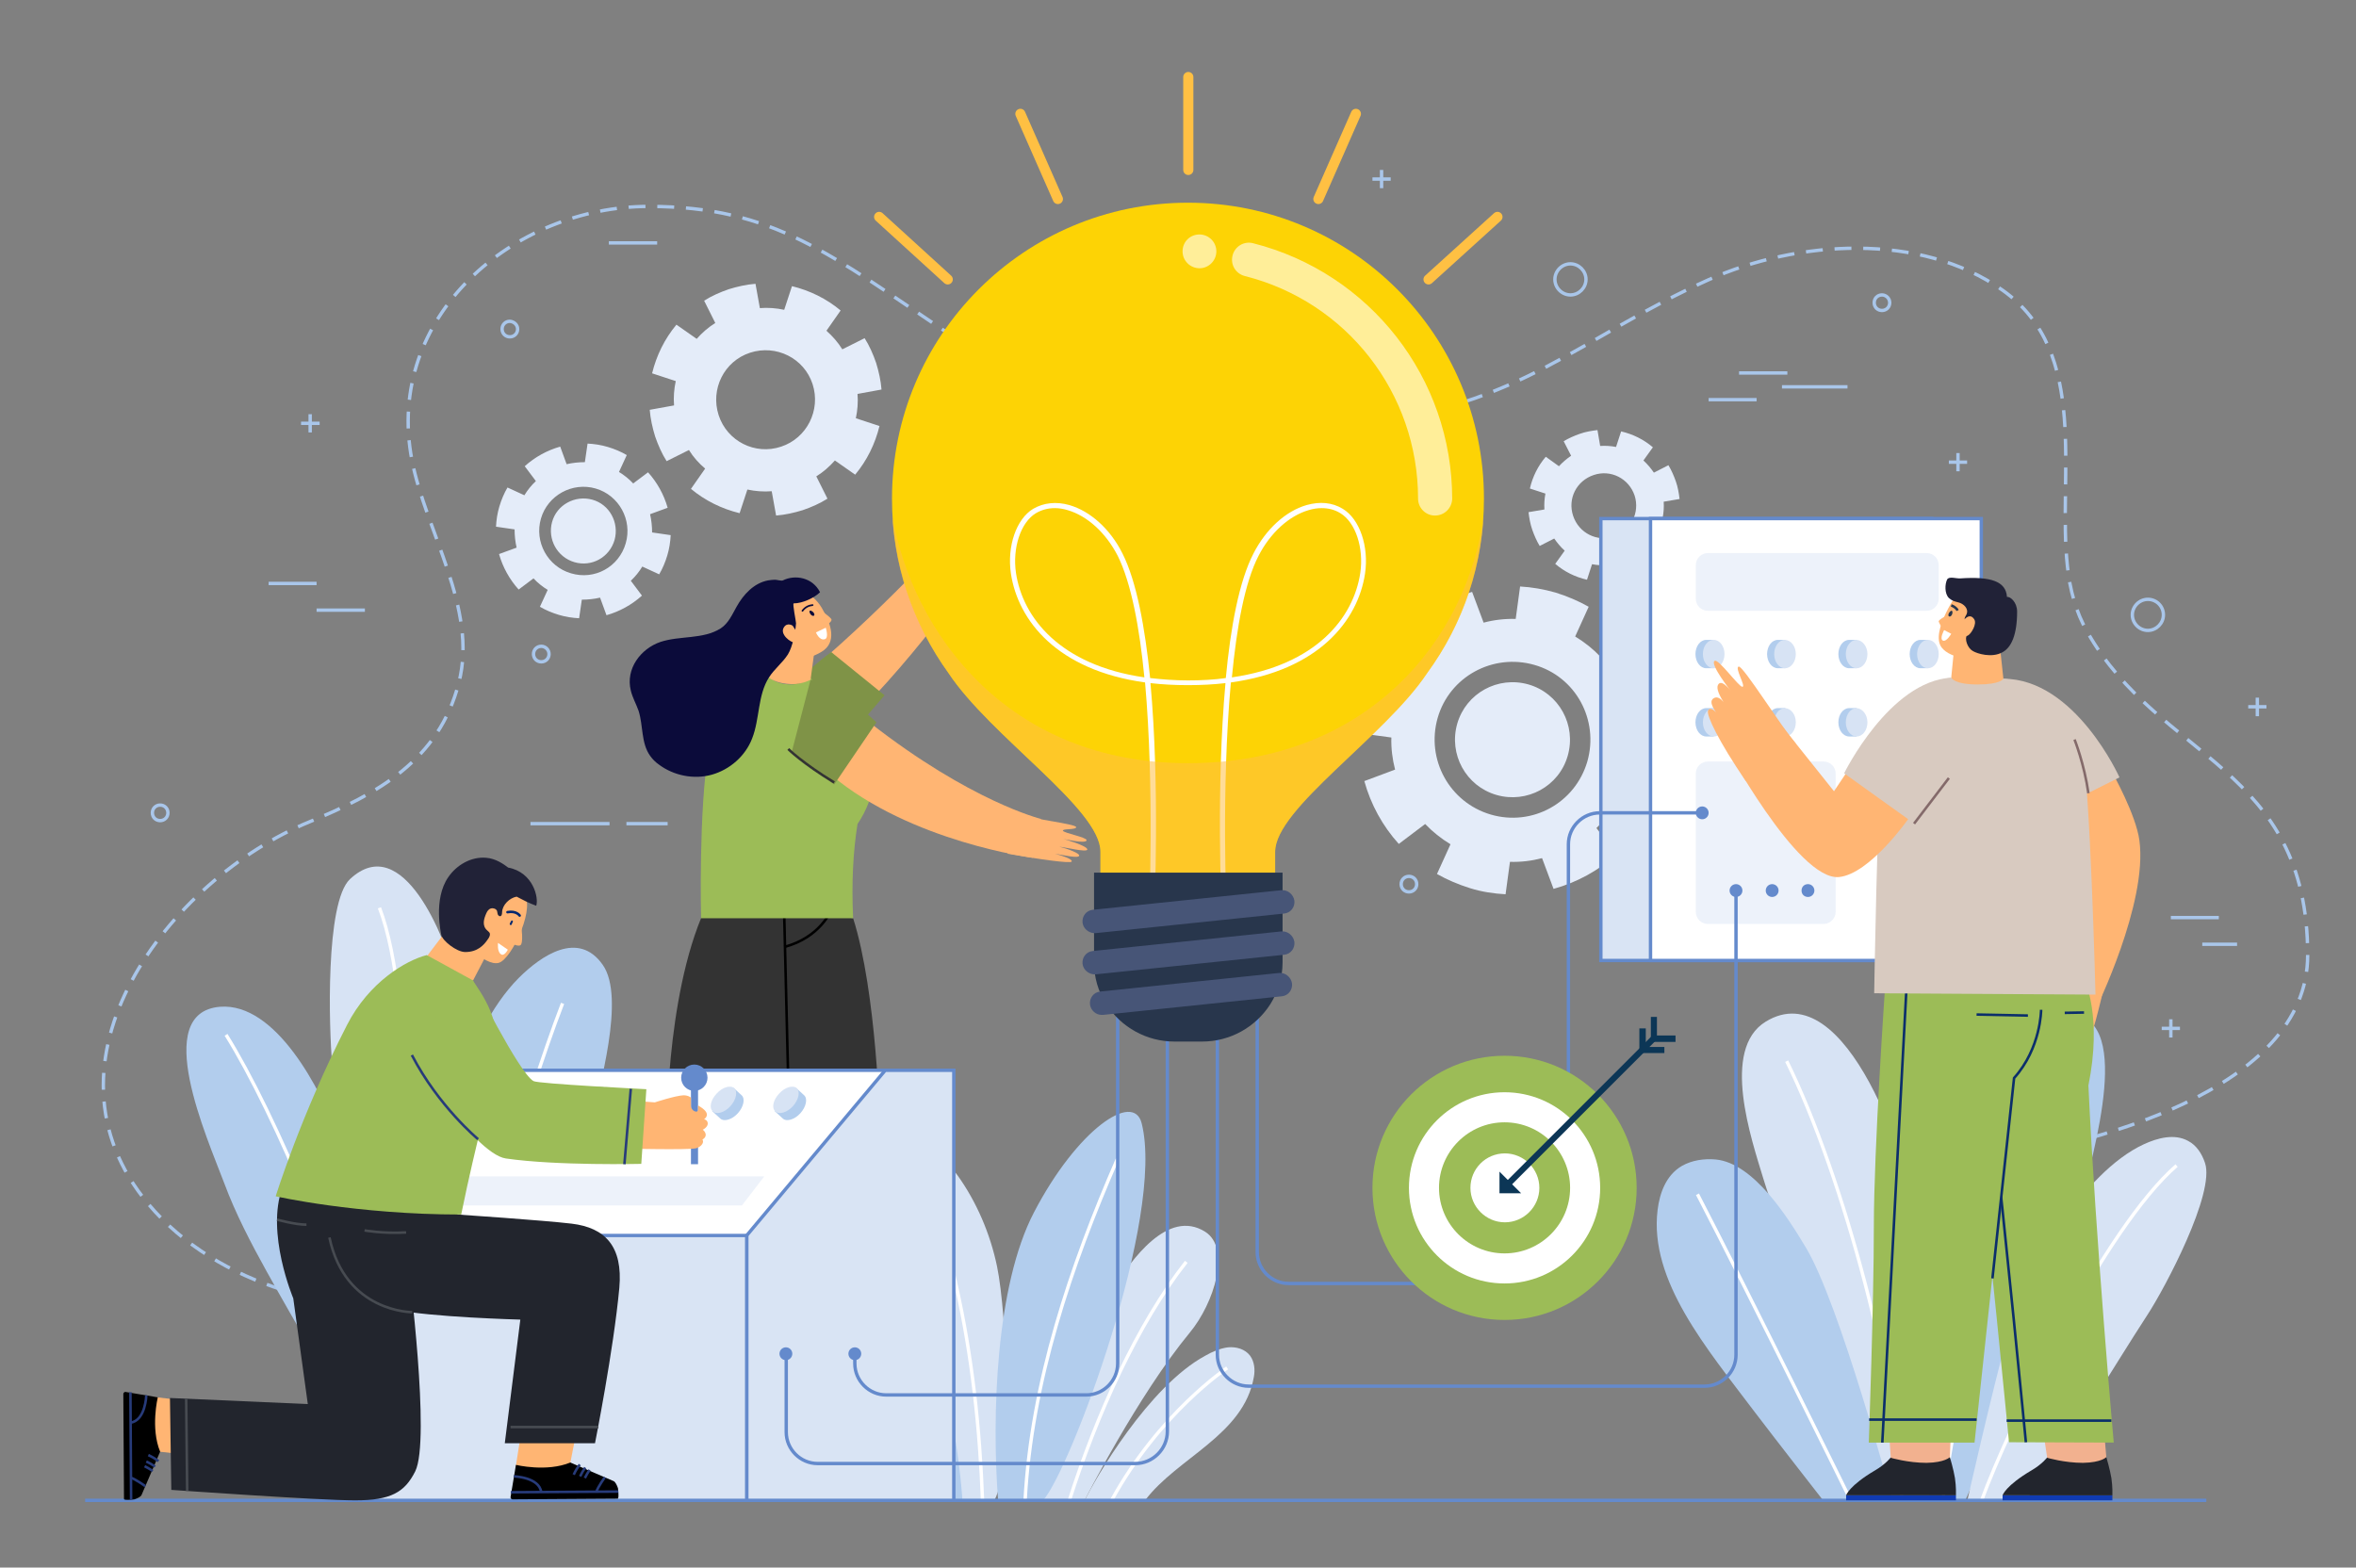 <?xml version="1.0" encoding="utf-8"?>
<!-- Generator: Adobe Illustrator 22.0.1, SVG Export Plug-In . SVG Version: 6.00 Build 0)  -->
<svg version="1.1" id="Layer_1" xmlns="http://www.w3.org/2000/svg" xmlns:xlink="http://www.w3.org/1999/xlink" x="0px" y="0px"
	 viewBox="0 0 697.3 464" style="enable-background:new 0 0 697.3 464;" xml:space="preserve">
<rect x="0" y="0" width="697.3" height="464" fill="#808080" stroke="none"/>
<style type="text/css">
	.st0{fill:none;stroke:#A9C6EA;stroke-miterlimit:10;}
	.st1{fill:none;stroke:#A9C6EA;stroke-miterlimit:10;stroke-dasharray:4.995,3.497;}
	.st2{fill:#E4ECF9;}
	.st3{fill:#D7E3F4;}
	.st4{fill:none;stroke:#FFFFFF;stroke-miterlimit:10;}
	.st5{fill:#B2CDED;}
	.st6{fill:none;stroke:#648ACC;stroke-miterlimit:10;}
	.st7{fill:#F886BC;}
	.st8{fill:#FFB573;}
	.st9{fill:#7F9347;}
	.st10{fill:#28364C;}
	.st11{fill:#333333;}
	.st12{fill:none;stroke:#000000;stroke-width:0.75;stroke-miterlimit:10;}
	.st13{fill:#9CBC57;}
	.st14{fill:none;stroke:#333333;stroke-width:0.75;stroke-miterlimit:10;}
	.st15{fill:#0B0B3A;}
	.st16{fill:none;stroke:#0B0B3A;stroke-width:0.5;stroke-linecap:round;stroke-miterlimit:10;}
	.st17{fill:#FFFFFF;}
	.st18{fill:#D9E4F4;stroke:#648ACC;stroke-miterlimit:10;}
	.st19{fill:#FFFFFF;stroke:#648ACC;stroke-miterlimit:10;}
	.st20{opacity:0.45;fill:#D7E3F4;enable-background:new    ;}
	.st21{fill:#FDD305;}
	.st22{fill:#FFEE99;}
	.st23{opacity:0.55;}
	.st24{fill:#FFC043;}
	.st25{fill:#475577;}
	.st26{fill:none;stroke:#FFC043;stroke-width:3;stroke-linecap:round;stroke-linejoin:round;stroke-miterlimit:10;}
	.st27{fill:#648ACC;}
	.st28{fill:#0C3656;}
	.st29{fill:#00276F;}
	.st30{fill:none;stroke:#00276F;stroke-width:0.75;stroke-linecap:round;stroke-linejoin:round;stroke-miterlimit:10;}
	.st31{fill:#212237;}
	.st32{fill:none;stroke:#273B7A;stroke-width:0.75;stroke-miterlimit:10;}
	.st33{fill:#22252D;}
	.st34{fill:none;stroke:#474B51;stroke-width:0.75;stroke-miterlimit:10;}
	.st35{fill:none;stroke:#28364C;stroke-width:0.75;stroke-miterlimit:10;}
	.st36{fill:#103BB2;}
	.st37{fill:#F2B18F;}
	.st38{fill:none;stroke:#0B2E6B;stroke-width:0.75;stroke-miterlimit:10;}
	.st39{fill:#D8CAC0;}
	.st40{fill:none;stroke:#846A6A;stroke-width:0.75;stroke-miterlimit:10;}
</style>
<g id="OBJECTS">
	<g>
		<g>
			<g>
				<g>
					<path class="st0" d="M89.5,383.4c-0.8-0.2-1.6-0.4-2.4-0.6"/>
					<path class="st1" d="M83.7,381.8c-15.1-4.7-29.6-13.3-39.7-25.3c-35.5-42.2,6.1-96.2,47.5-113.2c20.2-8.3,38.4-18.2,44.3-41.2
						c5.7-22-9.9-45-13.9-66c-8.1-42.3,30-75,70.1-75c37,0,53.6,14.1,90.3,38.7c27.7,18.6,79.8,29.5,119.8,25.5
						c47.6-4.7,65.6-25.5,103.6-42.5c26.1-11.7,62.6-14.2,87,3.1c26.1,18.5,16.2,54.8,19.2,81.8c0.7,6.8,2.5,13.5,5.9,19.4
						c21.4,37.8,65.2,39.7,65.2,95.6c0,40.3-64.4,56.3-99.1,61.6"/>
					<path class="st0" d="M582.1,344.6c-0.8,0.1-1.7,0.2-2.5,0.3"/>
				</g>
			</g>
			<line class="st0" x1="79.5" y1="172.7" x2="93.7" y2="172.7"/>
			<line class="st0" x1="93.7" y1="180.6" x2="108" y2="180.6"/>
			<line class="st0" x1="514.7" y1="110.4" x2="529" y2="110.4"/>
			<line class="st0" x1="505.7" y1="118.3" x2="519.9" y2="118.3"/>
			<line class="st0" x1="527.4" y1="114.5" x2="546.8" y2="114.5"/>
			<line class="st0" x1="651.8" y1="279.5" x2="662.1" y2="279.5"/>
			<line class="st0" x1="642.5" y1="271.6" x2="656.7" y2="271.6"/>
			<line class="st0" x1="180.2" y1="71.9" x2="194.5" y2="71.9"/>
			<line class="st0" x1="157" y1="243.8" x2="180.4" y2="243.8"/>
			<line class="st0" x1="185.4" y1="243.8" x2="197.6" y2="243.8"/>
			<path class="st0" d="M459.4,213.8c0,2.5-2.1,4.6-4.6,4.6s-4.6-2.1-4.6-4.6s2.1-4.6,4.6-4.6S459.4,211.3,459.4,213.8z"/>
			<path class="st0" d="M640.3,182c0,2.5-2.1,4.6-4.6,4.6c-2.5,0-4.6-2.1-4.6-4.6c0-2.5,2.1-4.6,4.6-4.6
				C638.2,177.4,640.3,179.4,640.3,182z"/>
			<path class="st0" d="M469.4,82.7c0,2.5-2.1,4.6-4.6,4.6s-4.6-2.1-4.6-4.6s2.1-4.6,4.6-4.6S469.4,80.2,469.4,82.7z"/>
			<path class="st0" d="M559.3,89.6c0,1.3-1,2.3-2.3,2.3c-1.3,0-2.3-1-2.3-2.3s1-2.3,2.3-2.3C558.3,87.3,559.3,88.4,559.3,89.6z"/>
			<path class="st0" d="M419.3,261.7c0,1.3-1,2.3-2.3,2.3s-2.3-1-2.3-2.3s1-2.3,2.3-2.3S419.3,260.4,419.3,261.7z"/>
			<path class="st0" d="M153.2,97.4c0,1.3-1,2.3-2.3,2.3s-2.3-1-2.3-2.3s1-2.3,2.3-2.3C152.2,95.2,153.2,96.2,153.2,97.4z"/>
			<path class="st0" d="M49.7,240.6c0,1.3-1,2.3-2.3,2.3s-2.3-1-2.3-2.3c0-1.3,1-2.3,2.3-2.3S49.7,239.3,49.7,240.6z"/>
			<path class="st0" d="M162.5,193.6c0,1.3-1,2.3-2.3,2.3s-2.3-1-2.3-2.3s1-2.3,2.3-2.3C161.5,191.3,162.5,192.4,162.5,193.6z"/>
			<g>
				<line class="st0" x1="91.8" y1="122.6" x2="91.8" y2="128"/>
				<line class="st0" x1="94.6" y1="125.3" x2="89.1" y2="125.3"/>
			</g>
			<g>
				<line class="st0" x1="408.9" y1="50.3" x2="408.9" y2="55.7"/>
				<line class="st0" x1="411.6" y1="53" x2="406.2" y2="53"/>
			</g>
			<g>
				<line class="st0" x1="579.5" y1="134.1" x2="579.5" y2="139.5"/>
				<line class="st0" x1="582.2" y1="136.8" x2="576.8" y2="136.8"/>
			</g>
			<g>
				<line class="st0" x1="668.1" y1="206.5" x2="668.1" y2="212"/>
				<line class="st0" x1="670.8" y1="209.2" x2="665.4" y2="209.2"/>
			</g>
			<g>
				<line class="st0" x1="642.5" y1="301.7" x2="642.5" y2="307.1"/>
				<line class="st0" x1="645.2" y1="304.4" x2="639.8" y2="304.4"/>
			</g>
			<g>
				<path class="st2" d="M487.3,241.6c1.7-3,3.1-6.3,4.2-9.8c1-3.5,1.6-7,1.8-10.5l-9.6-1.3c0.1-3.3-0.3-6.4-1.1-9.5l9.1-3.4
					c-1.9-6.9-5.4-13.3-10.2-18.6l-7.8,5.9c-2.2-2.3-4.7-4.3-7.5-6l4-8.8c-3-1.7-6.3-3.1-9.8-4.2c-3.5-1-7-1.6-10.5-1.8l-1.3,9.6
					c-3.2-0.1-6.5,0.3-9.5,1.1l-3.4-9.1c-6.9,1.9-13.3,5.4-18.6,10.2l5.9,7.8c-2.3,2.2-4.3,4.7-6,7.5l-8.8-4c-1.7,3-3.1,6.3-4.2,9.8
					c-1,3.5-1.6,7-1.8,10.5l9.6,1.3c-0.1,3.2,0.3,6.4,1.1,9.5l-9.1,3.4c1.9,6.9,5.4,13.3,10.2,18.6l7.8-5.9c2.2,2.3,4.7,4.3,7.5,6
					l-4,8.8c3,1.7,6.3,3.1,9.8,4.2s7,1.6,10.5,1.8l1.3-9.6c3.3,0.1,6.5-0.3,9.5-1.1l3.4,9.1c6.9-1.9,13.3-5.4,18.6-10.2l-5.9-7.8
					c2.3-2.2,4.3-4.7,6-7.5L487.3,241.6z M441.2,241.1c-12.2-3.6-19.2-16.3-15.7-28.6c3.5-12.2,16.3-19.2,28.6-15.7
					s19.2,16.3,15.7,28.6C466.2,237.7,453.5,244.7,441.2,241.1z M442.9,235.3c-9-2.6-14.2-12-11.6-21.1c2.6-9,12-14.2,21.1-11.6
					c9,2.6,14.2,12,11.6,21.1S451.9,237.9,442.9,235.3z"/>
			</g>
			<g>
				<path class="st2" d="M497.1,147.7c-0.2-1.7-0.5-3.5-1.1-5.2c-0.6-1.7-1.3-3.3-2.2-4.8l-4.3,2.2c-0.9-1.3-1.9-2.5-3.1-3.6
					l2.8-3.9c-2.7-2.3-5.9-3.9-9.4-4.7l-1.5,4.6c-1.5-0.3-3.1-0.4-4.7-0.3l-0.8-4.7c-1.7,0.2-3.5,0.5-5.2,1.1
					c-1.7,0.6-3.3,1.3-4.8,2.2l2.2,4.3c-1.3,0.9-2.5,1.9-3.6,3.1l-3.9-2.8c-2.3,2.7-3.9,5.9-4.7,9.4l4.6,1.5
					c-0.3,1.5-0.4,3.1-0.3,4.7l-4.7,0.8c0.2,1.7,0.5,3.5,1.1,5.2c0.6,1.7,1.3,3.3,2.2,4.8l4.3-2.2c0.9,1.3,1.9,2.5,3.1,3.6l-2.8,3.9
					c2.7,2.3,5.9,3.9,9.4,4.7l1.5-4.6c1.5,0.3,3.1,0.4,4.7,0.3l0.8,4.7c1.7-0.2,3.5-0.5,5.2-1.1c1.7-0.6,3.3-1.3,4.8-2.2l-2.2-4.3
					c1.3-0.9,2.5-1.9,3.6-3.1l3.9,2.8c2.3-2.7,3.9-5.9,4.7-9.4l-4.6-1.5c0.3-1.5,0.4-3.1,0.3-4.7L497.1,147.7z M477.7,158.8
					c-5,1.7-10.4-1-12.1-6.1s1-10.4,6.1-12.1c5-1.7,10.4,1,12.1,6.1C485.4,151.7,482.7,157.1,477.7,158.8z"/>
			</g>
			<g>
				<path class="st2" d="M260.9,115.3c-0.2-2.6-0.8-5.3-1.6-7.9c-0.9-2.6-2-5.1-3.4-7.3l-6.6,3.3c-1.3-2.1-2.9-3.9-4.7-5.5l4.2-6
					c-4.2-3.5-9.1-5.9-14.4-7.2l-2.3,7c-2.3-0.5-4.8-0.7-7.2-0.5l-1.3-7.2c-2.6,0.2-5.3,0.8-7.9,1.6c-2.6,0.9-5.1,2-7.3,3.4l3.3,6.6
					c-2.1,1.3-3.9,2.9-5.5,4.7l-6-4.2c-3.5,4.2-5.9,9.1-7.2,14.4l7,2.3c-0.5,2.3-0.7,4.8-0.5,7.2l-7.2,1.3c0.2,2.6,0.8,5.3,1.6,7.9
					c0.9,2.6,2,5.1,3.4,7.3l6.6-3.3c1.3,2.1,2.9,3.9,4.8,5.5l-4.2,6c4.2,3.5,9.1,5.9,14.4,7.2l2.3-7c2.3,0.5,4.8,0.7,7.2,0.5
					l1.3,7.2c2.6-0.2,5.3-0.8,7.9-1.6c2.6-0.9,5.1-2,7.3-3.4l-3.3-6.6c2.1-1.3,3.9-2.9,5.5-4.7l6,4.2c3.5-4.2,5.9-9.1,7.2-14.4
					l-7-2.3c0.5-2.3,0.7-4.8,0.5-7.2L260.9,115.3z M231.2,132.2c-7.7,2.6-16-1.6-18.5-9.3s1.6-16,9.3-18.5s16,1.6,18.5,9.3
					C243,121.4,238.8,129.7,231.2,132.2z"/>
			</g>
			<g>
				<path class="st2" d="M195.1,170c1-1.7,1.8-3.6,2.4-5.6c0.6-2,0.9-4,1-6l-5.5-0.8c0-1.8-0.2-3.7-0.6-5.4l5.2-1.9
					c-1.1-3.9-3.1-7.5-5.8-10.5l-4.4,3.3c-1.2-1.3-2.7-2.5-4.2-3.4l2.3-5c-1.7-1-3.6-1.8-5.6-2.4c-2-0.6-4-0.9-6-1l-0.8,5.5
					c-1.8,0-3.7,0.2-5.4,0.6l-1.9-5.2c-3.9,1.1-7.5,3.1-10.5,5.8l3.3,4.4c-1.3,1.2-2.5,2.7-3.4,4.2l-5-2.3c-1,1.7-1.8,3.6-2.4,5.6
					c-0.6,2-0.9,4-1,6l5.5,0.8c0,1.8,0.2,3.7,0.6,5.4l-5.2,1.9c1.1,3.9,3.1,7.5,5.8,10.5l4.4-3.3c1.2,1.3,2.7,2.5,4.2,3.4l-2.3,5
					c1.7,1,3.6,1.8,5.6,2.4c2,0.6,4,0.9,6,1l0.8-5.5c1.8,0,3.7-0.2,5.4-0.6l1.9,5.2c3.9-1.1,7.5-3.1,10.5-5.8l-3.3-4.4
					c1.3-1.2,2.5-2.7,3.4-4.2L195.1,170z M169,169.7c-6.9-2-10.9-9.3-8.9-16.2c2-6.9,9.3-10.9,16.2-8.9c6.9,2,10.9,9.3,8.9,16.2
					C183.2,167.8,176,171.8,169,169.7z M170,166.4c-5.1-1.5-8-6.8-6.6-11.9s6.8-8,11.9-6.6s8,6.8,6.6,11.9
					C180.4,165,175.1,167.9,170,166.4z"/>
			</g>
		</g>
		<g>
			<g>
				<g>
					<path class="st3" d="M321,444.2c3-6.3,18.9-33.8,35.7-42.9c2.1-1.2,4.4-2.2,6.8-2.5c2.4-0.2,5,0.5,6.5,2.5
						c1.3,1.8,1.5,4.2,1.1,6.3c-3,17.2-22.6,23.8-32.2,36.5"/>
				</g>
				<path class="st3" d="M321,444.1c0,0,15.8-31.1,31.1-49.6c7.3-8.8,12.3-25,4.6-29.9c-11.1-7-22,8.6-26.9,16.4
					c-7.5,11.8-13.1,24.8-17.4,38.1c-0.6,1.9-6.3,25-6.4,25c0,0,3.8,0,3.8,0H321z"/>
				<path class="st4" d="M351.1,373.5c-14.5,18.4-26.6,45.5-34.6,70.6"/>
				<path class="st5" d="M288,444.1c0,0-1.8-47.8-23-70c-5.7-6-15.1-12.2-22.8-13.9c-10-2.2-9.7,9.5-7.9,17.1
					c2.3,9.8,10.4,16,16.2,23.3c10.7,13.5,17.1,22.4,24.8,43.4"/>
				<path class="st3" d="M294.3,444.1c5.7-10.5,3.7-55.2,0.8-69.2c-2-9.7-6.1-19.2-11.7-27c-5.1-7-20.2-22.6-29.1-16.3
					c-5.2,3.6,2.7,16.8,4.7,20.7c6.7,12.8,12,26.5,16.1,40.5c4.8,16.3,8.4,33.4,9.7,50.5c0,0.2,0,0.4,0,0.7"/>
				<path class="st5" d="M295.4,444.1c-1.9-25-0.7-63.5,10.6-85.2c12.8-24.6,29.5-36,31.9-26.4c7,27.8-21.2,102.6-29.1,111.5"/>
				<path class="st4" d="M239.4,368.2c22.8,15.9,38.5,46,41.4,75.9"/>
				<path class="st4" d="M262.7,339.7c11.2,10,16.9,25.6,20.3,40.8c4.7,20.8,7,42.2,7.8,63.7"/>
				<path class="st4" d="M330.7,343.1c-13.8,31.7-25.4,65.9-27.3,101"/>
				<path class="st4" d="M363.2,404.9c0,0-20.1,13.4-34.2,39.2"/>
			</g>
			<g>
				<path class="st5" d="M569.2,444c3-39.5-0.3-78.3,14.7-115.8c4.3-10.6,14-27.4,27.5-28c20.8-0.9,8.1,40.9,4.3,56.6
					c-2.4,10.1-6,20.1-9.8,29.7c-6.7,17.1-16.7,40.9-24.2,57.5"/>
				<path class="st3" d="M558.4,444c-6.6-16.8-13-33.6-19.4-50.4c-5.7-14.9-12.4-29.5-17.1-44.7c-3.5-11.6-12.7-38.3,0.7-46.5
					c23.8-14.6,42.8,41.9,45.4,62c3.3,26.5,2.6,53.1,3,79.7"/>
				<path class="st5" d="M539.5,444c0,0-13.9-17.8-20.2-26.1c-14-18.6-31.3-38.8-28.7-59.8c0.6-4.8,2.4-10.2,7.2-13
					c3-1.7,6.6-2.2,10-1.9c11.4,1.1,21.6,17.6,26.7,26.1c10,16.6,25.6,74.7,25.6,74.7"/>
				<path class="st4" d="M528.8,314.1c17,34.4,33.6,98,34,129.9"/>
				<path class="st4" d="M502.4,353.5c14.9,28.7,45.3,90.5,45.3,90.5"/>
				<path class="st4" d="M610.6,309.3c-12.2,27.2-28.9,86.2-35.6,134.8"/>
				<path class="st3" d="M582.3,444c0,0,7-31,11.8-48.6c5.2-19.1,22.4-48.4,40.4-56.7c4.1-1.9,9.1-3.2,13.1-1c2.5,1.3,4.1,3.8,5,6.5
					c3.1,8.9-11.9,37.2-17.1,45.1c-10.1,15.5-24.6,40.2-36,54.8"/>
				<path class="st4" d="M644.2,345c-21.3,18.5-49.8,77.4-57.7,99.1"/>
			</g>
			<g>
				<path class="st5" d="M120.4,424.7c-2.7-14.5-7.2-43.1-10.6-60.7c-1.6-8.5-6.4-18.9-9.4-27c-5.5-14.7-18.8-40.3-35.3-39
					c-20.4,1.7-3.9,38.5,1.3,52.3c3.3,8.9,7.9,17.7,12.5,26c8.2,14.8,20.3,35.5,29.3,49.8"/>
				<path class="st5" d="M132.2,409.1c-5-13.1-3.6-29.7-3.6-43.5c0-24.9,8.7-59.8,24.9-76.1c6.7-6.7,17.7-14.2,24.9-3.9
					c6.8,9.7-1.1,36.2-3.5,47.6c-4.8,22.3-28.1,63.5-34.8,85.1"/>
				<path class="st4" d="M166.5,297c-11.5,29.8-27,84.3-30.9,116"/>
				<path class="st4" d="M66.9,306.3c14.6,23.4,35.9,73.7,47.2,117.4"/>
				<path class="st3" d="M121,393.1c6.1-10,13.4-42.6,15.1-54.3c2.3-16.4,2.6-33.7-1.5-49.8c-2.7-10.9-15.3-43.4-31-28.8
					c-7.4,6.9-6.2,44.5-5.3,54.5c1.7,19.7,11.9,55,15.4,74.4"/>
				<path class="st4" d="M112.3,268.7c10.8,28.1,8.1,97.9,4.7,122.3"/>
			</g>
		</g>
		<line class="st6" x1="25.2" y1="444.1" x2="653" y2="444.1"/>
		<g>
			<g>
				<g>
					<path class="st7" d="M278.6,161.4c3.1-3,10.5-13.3,11.4-13s-1.7,3.9-1,4c0.7,0.1,5.1-5.2,5.8-4.8c1.1,0.6-3.7,5.9-3.7,5.9
						s5.5-5.5,6.2-4.6c0.5,0.6-3.5,4.9-4.8,6.8c1.7-1.8,4.8-4.5,5.3-3.9c0.5,0.6-2.1,3.6-4,6.1c1.3-1.4,3.9-3.8,4.4-3.3
						c0.5,0.5-5.9,10.3-11.8,17.4"/>
				</g>
				<path class="st8" d="M239.5,198.8c26.1-22.3,43.6-42.7,43.6-42.7l9.8,6.5c0,0-16.5,25.5-38,47.5"/>
				<path class="st9" d="M231.7,206.3c5.4-6.8,14.3-13.3,14.3-13.3l15.8,12.8L247.9,222"/>
			</g>
			<g>
				<g>
					<path class="st7" d="M258.9,322.2l-8.4,110.2l9.9,6.3c0,0-27.2,1.4-28.1,0.5c-0.9-0.9,1.1-7,1.1-7L228.9,322L258.9,322.2z"/>
					<path class="st10" d="M236.7,439.2l-4.1-4l0.6-2.1l6.2,6.1l3,0L253,434l11.5,7.2c1.3,0.8,0.7,2.9-0.8,2.9l-15.4-0.1l-4.9-3.4
						l-1.4,0l0,3.4l-10,0l0-4.8L236.7,439.2z"/>
				</g>
				<g>
					<path class="st7" d="M236.9,321.7l-24.7,110.8l9.9,6.3c0,0-27.2,1.4-28.1,0.5c-0.9-0.9,1.1-7,1.1-7l7.2-110.7H236.9z"/>
					<path class="st10" d="M198.4,439.2l-4.1-4l0.6-2.1l6.2,6.1l3,0l10.6-5.2l11.5,7.2c1.3,0.8,0.7,2.9-0.8,2.9l-15.4-0.1l-4.9-3.4
						l-1.4,0l0,3.4l-10,0l0-4.8L198.4,439.2z"/>
				</g>
				<path class="st11" d="M211,264.5c-13.6,23.9-13.6,68.4-13.6,68.4h63c0,0-0.9-39.1-7.9-61.1L211,264.5z"/>
				<line class="st12" x1="232" y1="266.6" x2="233.6" y2="332.9"/>
				<path class="st12" d="M246,269.4c0,0-3.2,8.1-13.9,10.9"/>
			</g>
			<g>
				<g>
					<path class="st8" d="M301.6,241.2c4.1,1.2,16.7,2.7,16.9,3.6c0.2,0.9-4.2,0.4-3.9,1.1c0.3,0.7,7,1.9,7,2.8
						c-0.1,1.2-6.9-0.4-6.9-0.4s7.4,2.1,7.1,3.2c-0.3,0.8-6-0.6-8.3-0.9c2.4,0.6,6.2,2,5.9,2.7c-0.3,0.8-4.2-0.1-7.2-0.6
						c1.9,0.5,5.2,1.5,5,2.3c-0.2,0.7-9.9-0.7-19-2.3"/>
				</g>
				<path class="st13" d="M227.6,199.9c0,0,1,2.7,6.7,2.7c3.9,0,5.4-2.1,5.4-2.1s1.5,1.3,17,21.7c3.3,4.3,2.6,13.6-2.9,21.7
					c-1.3,8.1-1.8,17.5-1.3,27.9h-45c0,0-0.8-32.3,2.3-50C211.6,211.4,219.5,203.1,227.6,199.9z"/>
				<path class="st8" d="M257.3,213.8c30,23.5,50.8,28.6,50.8,28.6l-2.4,11.5c0,0-36-4.6-59.7-24.5"/>
				<path class="st9" d="M239.9,201.2c7.7,1.3,19.5,12.6,19.5,12.6l-12.5,18.4c0,0-5.3-3.7-12.5-9.9"/>
				<path class="st14" d="M246.9,231.6c-9.4-5.7-13.6-9.9-13.6-9.9"/>
			</g>
			<g>
				<path class="st8" d="M243.2,179.9c3.1,5.2,4.4,10.3,0,13s-11.4,4-15.9-3.4c-3.1-5.2-2.1-11.5,2.3-14.2
					C234,172.7,240.1,174.7,243.2,179.9z"/>
				<g>
					<path class="st15" d="M239.6,181.2c0.1,0.5,0.6,1.1,1.1,1.1c0.1,0,0.3-0.1,0.3-0.2C241.3,181.2,239.3,180.1,239.6,181.2z"/>
				</g>
				<path class="st16" d="M237.5,180.8c0.8-1.1,1.9-1.6,3-1.7"/>
				<path class="st17" d="M244.4,185.8l-2.9,1.4c0,0,1,2.5,2.6,2C245.4,188.9,244.4,185.8,244.4,185.8z"/>
				<path class="st8" d="M239.9,201.2c0,0-2.5,1.4-5.6,1.3c-4.5-0.1-6.7-1.9-6.7-1.9l3-12.8l11,0.8L239.9,201.2z"/>
				<path class="st8" d="M242.2,180.2c0,0,3.8,2.5,3.9,3.2s-1.5,1.6-1.5,1.6"/>
				<g>
					<path class="st15" d="M231.7,171.8c-0.4,0.2-1.8-0.2-2.3-0.2c-0.7,0-1.4,0.1-2.1,0.2c-4.2,0.8-7.3,4.2-9.3,7.8
						c-1.3,2.3-2.4,4.9-4.7,6.4c-5.2,3.3-12,2.1-17.8,4c-5.9,2-10.4,8-8.8,14.4c0.5,2.1,1.6,4,2.3,6c1.4,4.4,0.7,9.5,3.4,13.3
						c0.7,1,1.6,1.9,2.6,2.6c4.4,3.3,10.4,4.5,15.7,3c5.3-1.5,9.9-5.5,11.9-10.7c2.3-5.8,1.6-12.8,5-18.1c1.6-2.5,4-4.3,5.6-6.8
						c1.4-2.3,2.2-6.5,2.4-9.2c0-0.6-1.1-5.9-0.7-5.9c2.7,0,6.2-1.7,7.8-3.3C240.5,170.9,235.3,170,231.7,171.8z"/>
				</g>
				<path class="st8" d="M234.6,185.2c0,0-1.6-1.1-2.6,0.5c-1.3,2,1.9,4.5,3.4,4.6c1.5,0.1,1.5-1.6,1.5-1.6"/>
			</g>
		</g>
		<g>
			<g>
				<g>
					<rect x="473.8" y="153.5" class="st18" width="97.9" height="130.8"/>
				</g>
				<g>
					<rect x="488.5" y="153.5" class="st19" width="97.9" height="130.8"/>
				</g>
				<path class="st20" d="M570.2,180.8h-64.7c-2,0-3.6-1.6-3.6-3.6v-9.9c0-2,1.6-3.6,3.6-3.6h64.7c2,0,3.6,1.6,3.6,3.6v9.9
					C573.8,179.2,572.2,180.8,570.2,180.8z"/>
				<path class="st20" d="M539.7,273.5h-34.2c-2,0-3.6-1.6-3.6-3.6V229c0-2,1.6-3.6,3.6-3.6h34.2c2,0,3.6,1.6,3.6,3.6v40.9
					C543.3,271.9,541.6,273.5,539.7,273.5z"/>
				<g>
					<path class="st5" d="M507.2,197.8c0,0-0.4,0-2.2,0c-1.8,0-3.2-1.9-3.2-4.2s1.4-4.2,3.2-4.2c0.3,0,2.2,0,2.2,0V197.8z"/>
					<path class="st3" d="M510.4,193.6c0,2.3-1.4,4.2-3.2,4.2s-3.2-1.9-3.2-4.2s1.4-4.2,3.2-4.2S510.4,191.3,510.4,193.6z"/>
				</g>
				<g>
					<path class="st5" d="M528.4,197.8c0,0-0.4,0-2.2,0s-3.2-1.9-3.2-4.2s1.4-4.2,3.2-4.2c0.3,0,2.2,0,2.2,0V197.8z"/>
					<path class="st3" d="M531.5,193.6c0,2.3-1.4,4.2-3.2,4.2c-1.8,0-3.2-1.9-3.2-4.2s1.4-4.2,3.2-4.2
						C530.1,189.5,531.5,191.3,531.5,193.6z"/>
				</g>
				<g>
					<path class="st5" d="M549.5,197.8c0,0-0.4,0-2.2,0c-1.8,0-3.2-1.9-3.2-4.2s1.4-4.2,3.2-4.2c0.3,0,2.2,0,2.2,0V197.8z"/>
					<path class="st3" d="M552.7,193.6c0,2.3-1.4,4.2-3.2,4.2s-3.2-1.9-3.2-4.2s1.4-4.2,3.2-4.2
						C551.2,189.5,552.7,191.3,552.7,193.6z"/>
				</g>
				<g>
					<path class="st5" d="M570.6,197.8c0,0-0.4,0-2.2,0s-3.2-1.9-3.2-4.2s1.4-4.2,3.2-4.2c0.3,0,2.2,0,2.2,0V197.8z"/>
					<path class="st3" d="M573.8,193.6c0,2.3-1.4,4.2-3.2,4.2s-3.2-1.9-3.2-4.2s1.4-4.2,3.2-4.2S573.8,191.3,573.8,193.6z"/>
				</g>
				<g>
					<path class="st5" d="M507.2,218c0,0-0.4,0-2.2,0c-1.8,0-3.2-1.9-3.2-4.2s1.4-4.2,3.2-4.2c0.3,0,2.2,0,2.2,0V218z"/>
					<path class="st3" d="M510.4,213.8c0,2.3-1.4,4.2-3.2,4.2s-3.2-1.9-3.2-4.2s1.4-4.2,3.2-4.2S510.4,211.5,510.4,213.8z"/>
				</g>
				<g>
					<path class="st5" d="M528.4,218c0,0-0.4,0-2.2,0s-3.2-1.9-3.2-4.2s1.4-4.2,3.2-4.2c0.3,0,2.2,0,2.2,0V218z"/>
					<path class="st3" d="M531.5,213.8c0,2.3-1.4,4.2-3.2,4.2c-1.8,0-3.2-1.9-3.2-4.2s1.4-4.2,3.2-4.2
						C530.1,209.7,531.5,211.5,531.5,213.8z"/>
				</g>
				<g>
					<path class="st5" d="M549.5,218c0,0-0.4,0-2.2,0c-1.8,0-3.2-1.9-3.2-4.2s1.4-4.2,3.2-4.2c0.3,0,2.2,0,2.2,0V218z"/>
					<path class="st3" d="M552.7,213.8c0,2.3-1.4,4.2-3.2,4.2s-3.2-1.9-3.2-4.2s1.4-4.2,3.2-4.2
						C551.2,209.7,552.7,211.5,552.7,213.8z"/>
				</g>
				<g>
					<path class="st5" d="M570.6,218c0,0-0.4,0-2.2,0s-3.2-1.9-3.2-4.2s1.4-4.2,3.2-4.2c0.3,0,2.2,0,2.2,0V218z"/>
					<path class="st3" d="M573.8,213.8c0,2.3-1.4,4.2-3.2,4.2s-3.2-1.9-3.2-4.2s1.4-4.2,3.2-4.2S573.8,211.5,573.8,213.8z"/>
				</g>
			</g>
			<g>
				<polygon class="st19" points="102,444.1 268.2,444.1 268.2,316.8 143.9,316.8 102,365.7 				"/>
				<polygon class="st18" points="221,444.1 282.3,444.1 282.3,316.8 262,316.8 221,365.7 				"/>
				<rect x="102" y="365.7" class="st18" width="119" height="78.4"/>
				<g>
					<path class="st5" d="M231.7,331.1c1.1,1,3.5,0.3,5.2-1.6c1.7-1.9,2.2-4.3,1.1-5.3c-0.8-0.7-2.4-2.2-2.4-2.2l-6.3,6.9
						C229.3,328.9,230.5,330,231.7,331.1z"/>
					<path class="st3" d="M229.5,329c1.1,1,3.5,0.3,5.2-1.6c1.7-1.9,2.2-4.3,1.1-5.3c-1.1-1-3.5-0.3-5.2,1.6
						C228.8,325.6,228.3,328,229.5,329z"/>
				</g>
				<g>
					<path class="st5" d="M213.2,331.1c1.1,1,3.5,0.3,5.2-1.6c1.7-1.9,2.2-4.3,1.1-5.3c-0.8-0.7-2.4-2.2-2.4-2.2l-6.3,6.9
						C210.8,328.9,212,330,213.2,331.1z"/>
					<path class="st3" d="M211,329c1.1,1,3.5,0.3,5.2-1.6c1.7-1.9,2.2-4.3,1.1-5.3c-1.1-1-3.5-0.3-5.2,1.6
						C210.3,325.6,209.8,328,211,329z"/>
				</g>
				<g>
					<path class="st5" d="M175,331.1c1.1,1,3.5,0.3,5.2-1.6c1.7-1.9,2.2-4.3,1.1-5.3c-0.8-0.7-2.4-2.2-2.4-2.2l-6.3,6.9
						C172.7,328.9,173.9,330,175,331.1z"/>
					<path class="st3" d="M172.8,329c1.1,1,3.5,0.3,5.2-1.6c1.7-1.9,2.2-4.3,1.1-5.3c-1.1-1-3.5-0.3-5.2,1.6
						C172.2,325.6,171.7,328,172.8,329z"/>
				</g>
				<g>
					<path class="st5" d="M155.4,331.1c1.1,1,3.5,0.3,5.2-1.6c1.7-1.9,2.2-4.3,1.1-5.3c-0.8-0.7-2.4-2.2-2.4-2.2l-6.3,6.9
						C153,328.9,154.3,330,155.4,331.1z"/>
					<path class="st3" d="M153.2,329c1.1,1,3.5,0.3,5.2-1.6c1.7-1.9,2.2-4.3,1.1-5.3c-1.1-1-3.5-0.3-5.2,1.6
						C152.5,325.6,152,328,153.2,329z"/>
				</g>
				<polygon class="st20" points="219.6,356.8 226.2,348.2 125.7,348.2 118.1,356.8 				"/>
			</g>
			<path class="st6" d="M330.8,297.3v106.3c0,5.1-4.2,9.3-9.3,9.3h-59.2c-5.1,0-9.3-4.2-9.3-9.3v-3"/>
			<path class="st6" d="M345.5,302.2v121.5c0,5.2-4.3,9.5-9.5,9.5h-94c-5.1,0-9.3-4.2-9.3-9.3v-23.3"/>
			<path class="st6" d="M372.1,300.1v70.5c0,5.1,4.2,9.3,9.3,9.3h73.5c5.1,0,9.3-4.2,9.3-9.3V249.9c0-5.1,4.2-9.3,9.3-9.3h30.3"/>
			<path class="st6" d="M360.3,302.2v98.8c0,5.1,4.2,9.3,9.3,9.3h134.9c5.1,0,9.3-4.2,9.3-9.3V263.6"/>
			<g>
				<g>
					<g>
						<path class="st21" d="M264,147.6c0-48.4,39.2-87.6,87.6-87.6s87.6,39.2,87.6,87.6c0,19.3-6.2,37.1-16.8,51.6l0,0
							c-12.5,18.8-45,40.1-45,52.9v14.6c0,2.9-2.4,5.3-5.3,5.3h-14.1h-12.9h-14.1c-2.9,0-5.3-2.4-5.3-5.3v-14.6
							c0-12.7-32.5-34-45-52.9l0,0C270.3,184.7,264,166.9,264,147.6z"/>
					</g>
				</g>
				<g>
					<path class="st17" d="M361.6,270.4c-0.1-2.2-1.7-37.4,1.1-68.2c-3.5,0.4-7.1,0.6-11.1,0.6c-4,0-7.6-0.2-11.1-0.6
						c2.8,30.8,1.2,66,1.1,68.2l-1.5-0.1c0-0.5,1.6-36.9-1.2-68.3c-26-3.6-37.6-18.3-39.7-32.2c-1.2-8.1,1.6-16.2,6.6-19.2
						c3.1-1.8,6.8-2.2,10.7-1.1c6.2,1.8,12.1,7.1,15.7,14.3c4.2,8.3,6.7,22,8.2,36.9c3.5,0.4,7.2,0.7,11.2,0.7c4,0,7.8-0.2,11.2-0.7
						c1.4-14.9,3.9-28.6,8.2-36.9c3.7-7.2,9.5-12.5,15.7-14.3c3.9-1.1,7.6-0.8,10.7,1.1c5,3,7.8,11.1,6.6,19.2
						c-2.1,13.9-13.7,28.6-39.7,32.2c-2.9,31.4-1.3,67.8-1.2,68.3L361.6,270.4z M391.2,150.4c-1.3,0-2.6,0.2-3.9,0.6
						c-5.8,1.7-11.3,6.7-14.8,13.5c-4.1,7.9-6.5,21.3-7.9,36c24.9-3.6,36-17.6,38-30.9c1.1-7.4-1.4-15-5.9-17.7
						C395.1,150.9,393.2,150.4,391.2,150.4z M312.2,150.4c-2,0-3.9,0.5-5.6,1.5c-4.5,2.7-7,10.3-5.9,17.7c2,13.3,13.1,27.3,38,30.9
						c-1.4-14.6-3.9-28-7.9-36c-3.5-6.8-9-11.8-14.8-13.5C314.7,150.6,313.4,150.4,312.2,150.4z"/>
				</g>
				<g>
					<path class="st22" d="M424.7,152.6c-2.8,0-5-2.3-5-5c0-31.2-21.1-58.3-51.3-65.9c-2.7-0.7-4.3-3.4-3.6-6.1
						c0.7-2.7,3.4-4.3,6.1-3.6c34.6,8.8,58.9,39.9,58.9,75.7C429.7,150.4,427.5,152.6,424.7,152.6z"/>
				</g>
				<g>
					<path class="st22" d="M350,74.4c0,2.8,2.3,5,5,5c2.8,0,5-2.3,5-5c0-2.8-2.3-5-5-5C352.2,69.4,350,71.6,350,74.4z"/>
				</g>
				<g class="st23">
					<g>
						<g>
							<path class="st24" d="M439.1,152.8c-4.8,35.9-33.8,73.1-87.5,73.1s-81.5-38.9-87.5-73.1c1,17.3,7,33.2,16.6,46.4l0,0
								c12.5,18.8,45,40.1,45,52.9v14.6c0,2.9,2.4,5.3,5.3,5.3h14.1h12.9h14.1c2.9,0,5.3-2.4,5.3-5.3v-14.6c0-12.7,32.5-34,45-52.9
								l0,0C432.1,186,438.1,170.1,439.1,152.8z"/>
						</g>
					</g>
				</g>
				<g>
					<path class="st10" d="M379.6,258.3h-55.8v26.6c0,4.3,1.2,8.6,3.6,12.3l0,0c4.4,6.9,12,11.1,20.2,11.1h8.2
						c8.2,0,15.8-4.2,20.2-11.1l0,0c2.3-3.7,3.6-7.9,3.6-12.3L379.6,258.3L379.6,258.3z"/>
				</g>
				<g>
					<g>
						<path class="st25" d="M323.8,276.2c0.2,0,0.3,0,0.5,0l55.8-5.8c1.9-0.2,3.2-1.9,3-3.8c-0.3-1.9-2-3.3-3.9-3.1l-55.8,5.8
							c-1.9,0.2-3.2,1.9-3,3.8C320.6,274.8,322.1,276.1,323.8,276.2z"/>
					</g>
				</g>
				<g>
					<g>
						<path class="st25" d="M323.8,288.4c0.2,0,0.3,0,0.5,0l55.8-5.8c1.9-0.2,3.2-1.9,3-3.8c-0.3-1.9-2-3.3-3.9-3.1l-55.8,5.8
							c-1.9,0.2-3.2,1.9-3,3.8C320.6,287,322.1,288.3,323.8,288.4z"/>
					</g>
				</g>
				<g>
					<g>
						<path class="st25" d="M326,300.4c0.2,0,0.3,0,0.5,0l52.9-5.5c1.9-0.2,3.2-1.9,3-3.8c-0.3-1.9-2-3.3-3.9-3.1l-52.9,5.5
							c-1.9,0.2-3.2,1.9-3,3.8C322.8,299,324.3,300.4,326,300.4z"/>
					</g>
				</g>
				<g>
					<line class="st26" x1="351.7" y1="22.8" x2="351.7" y2="50.3"/>
					<g>
						<line class="st26" x1="401.3" y1="33.7" x2="390.2" y2="58.9"/>
						<line class="st26" x1="443.2" y1="64.2" x2="422.8" y2="82.7"/>
						<line class="st26" x1="302" y1="33.7" x2="313.1" y2="58.9"/>
						<line class="st26" x1="260.2" y1="64.2" x2="280.5" y2="82.7"/>
					</g>
				</g>
			</g>
			<circle class="st27" cx="232.6" cy="400.7" r="1.9"/>
			<circle class="st27" cx="253" cy="400.7" r="1.9"/>
			<circle class="st27" cx="513.8" cy="263.6" r="1.9"/>
			<circle class="st27" cx="524.5" cy="263.6" r="1.9"/>
			<path class="st27" d="M537,263.6c0,1-0.8,1.9-1.9,1.9s-1.9-0.8-1.9-1.9s0.8-1.9,1.9-1.9S537,262.6,537,263.6z"/>
			<circle class="st27" cx="503.8" cy="240.6" r="1.9"/>
		</g>
		<g>
			<ellipse class="st13" cx="445.3" cy="351.6" rx="39.1" ry="39.1"/>
			<ellipse class="st17" cx="445.3" cy="351.6" rx="28.3" ry="28.3"/>
			<path class="st13" d="M425.9,351.6c0,10.7,8.7,19.4,19.4,19.4c10.7,0,19.4-8.7,19.4-19.4s-8.7-19.4-19.4-19.4
				S425.9,340.9,425.9,351.6z"/>
			<path class="st17" d="M435.2,351.6c0,5.6,4.6,10.2,10.2,10.2s10.2-4.6,10.2-10.2c0-5.6-4.6-10.2-10.2-10.2
				C439.7,341.4,435.2,346,435.2,351.6z"/>
			<g>
				<g>
					<polygon class="st28" points="443.8,353.2 450.2,353.2 443.8,346.8 					"/>
				</g>
				<g>
					<polygon class="st28" points="485.2,311.7 492.6,311.7 492.6,309.9 487.1,309.9 487.1,304.4 485.2,304.4 					"/>
				</g>
				<g>
					<polygon class="st28" points="488.6,308.4 495.9,308.4 495.9,306.5 490.4,306.5 490.4,301 488.6,301 					"/>
				</g>
				<g>
					
						<rect x="436.4" y="328.3" transform="matrix(0.707 -0.707 0.707 0.707 -95.832 427.139)" class="st28" width="62.6" height="1.8"/>
				</g>
			</g>
		</g>
		<g>
			<g>
				<path class="st8" d="M144.4,281.8l-4.8,9.2c0,0-3.3,0-7.8-2.2c-4.5-2.2-5.8-5.3-5.8-5.3l8.2-10.8"/>
				<path class="st8" d="M154.6,264.5c4.5,2.6-2.9,19.4-7,20.5c-4.1,1.1-12.1-6.9-14.5-13.6c-2.4-6.7,5.3-10.4,9.9-11.7
					C147.6,258.3,154.6,264.5,154.6,264.5z"/>
				<g>
					<g>
						<path class="st29" d="M151.3,272.6c-0.2,0.3-0.3,0.5-0.4,0.8c-0.2,0.3,0.3,0.6,0.5,0.3c0.1-0.3,0.3-0.6,0.4-0.9
							C151.9,272.5,151.4,272.3,151.3,272.6L151.3,272.6z"/>
					</g>
				</g>
				<path class="st30" d="M153.8,271c0,0-1-1.5-3.6-1"/>
				<path class="st17" d="M147.4,279.1l2.9,2c0,0-1.1,2.2-2.1,1.3C147.1,281.6,147.4,279.1,147.4,279.1z"/>
				<g>
					<path class="st31" d="M158.7,268.1c-2-0.7-4.3-1.9-5.8-2.7c-2.1,0.4-4.2,2.4-4.3,4.6c0,0.5-0.1,1.2-0.6,1.2
						c-0.3,0-0.6-0.3-0.7-0.6c-0.1-0.3-0.1-0.7-0.2-1c-0.3-0.6-1.1-0.9-1.8-0.7s-1.1,0.8-1.4,1.5c-0.7,1.6-1.3,3.6,0.3,5
						c0.2,0.2,0.5,0.4,0.7,0.7c0.3,0.6-0.1,1.4-0.5,1.9c-1.2,1.8-3.1,3.8-6.7,3.8c-2.6,0-6.8-3.4-7.1-5.1c0-0.2-2.5-10.5,2.1-17.1
						c2.4-3.5,6.7-6.1,11.2-5.7c2.8,0.2,5.2,1.9,6.5,2.9C157.9,258.2,159.5,265.9,158.7,268.1z"/>
				</g>
				<path class="st8" d="M154.3,274.2c0,0,0.7,5-0.3,5.6c-1,0.5-3.1-0.9-3.1-0.9"/>
			</g>
			<g>
				<g>
					<g>
						<g>
							<path class="st8" d="M156.4,410.2l-3.7,23.6l-0.2,7.1l27.9-0.1c0.7,0,1.2-0.6,1.2-1.2l0,0c0-0.5-0.3-1-0.8-1.1l-12-5.5
								l4.8-24.6"/>
							<path d="M182.9,440.5c-0.3-0.9-0.8-1.9-1.3-2.1l-12.8-5.5c-7,2.9-16.1,0.7-16.1,0.7l-1.6,9.6c0,0.3,0.3,0.6,0.6,0.6l31.1-0.2
								C183.3,443.6,182.9,440.6,182.9,440.5z"/>
							<path class="st32" d="M171.6,433.5c-0.7,0.9-1.3,1.9-1.8,3"/>
							<path class="st32" d="M173.2,434.4c-0.7,1-1,1.6-1.5,2.6"/>
							<path class="st32" d="M174.5,435.1c-0.5,0.7-1,1.6-1.4,2.4"/>
						</g>
						<line class="st32" x1="151.2" y1="441.7" x2="183" y2="441.5"/>
						<path class="st32" d="M152.1,437c0,0,7.5,0.2,8.1,4.7"/>
						<path class="st32" d="M179,437.3c0,0-2.1,2.9-2.5,4.3"/>
					</g>
				</g>
				<g>
					<g>
						<g>
							<path class="st8" d="M69.8,416.4l-23.3-2.8l-7.1-0.2l0.1,27.9c0,0.7,0.6,1.2,1.2,1.2l0,0c0.5,0,1-0.3,1.1-0.8l5.5-12
								l24.1,2.7"/>
							<path d="M39.8,443.8c0.9-0.3,1.9-0.8,2.1-1.3l5.5-12.8c-2.9-7-0.7-16.1-0.7-16.1l-9.6-1.6c-0.3,0-0.6,0.3-0.6,0.6l0.2,31.1
								C36.7,444.2,39.8,443.8,39.8,443.8z"/>
							<path class="st32" d="M46.9,432.5c-0.9-0.7-1.9-1.3-3-1.8"/>
							<path class="st32" d="M45.9,434.1c-1-0.7-1.6-1-2.6-1.5"/>
							<path class="st32" d="M45.2,435.4c-0.7-0.5-1.6-1-2.4-1.4"/>
						</g>
						<line class="st32" x1="38.6" y1="412.1" x2="38.8" y2="443.9"/>
						<path class="st32" d="M43.3,413c0,0-0.2,7.5-4.7,8.1"/>
						<path class="st32" d="M43,439.9c0,0-2.9-2.1-4.3-2.5"/>
					</g>
				</g>
				<path class="st33" d="M83.6,351.5c-5,13.4,3.2,32.8,3.2,32.8l4.3,31.3l-40.8-1.8l0.4,27.2c0,0,43.8,3.1,54.4,3.1
					c10.6,0,14.7-2.4,17.8-8.6c4.6-9.3-2-60.4-2-61.2l-7.3-32.8"/>
				<line class="st34" x1="55.1" y1="414" x2="55.4" y2="441.3"/>
				<path class="st33" d="M97.8,358.8c0,0-4.6,23.7,18.9,28.8c10.5,2.3,37.3,3,37.3,3l-4.6,36.6h26.7c0,0,5.5-27.6,7.2-46
					c1.1-12.3-4.2-17.8-14.1-19c-8.4-1-33.7-2.7-33.7-2.7l-4.2-5.3"/>
				<path class="st34" d="M122,388.4c0,0-19.8,0.1-24.5-22.1"/>
				<path class="st34" d="M107.9,364.2c0,0,5.4,1,12.3,0.6"/>
				<path class="st34" d="M82,361c0,0,5.3,1.5,8.7,1.5"/>
				<line class="st34" x1="151.1" y1="422.4" x2="177.1" y2="422.4"/>
			</g>
			<g>
				<g>
					<g>
						<rect x="204.5" y="321.4" class="st27" width="2.1" height="23.2"/>
					</g>
					<circle class="st27" cx="205.5" cy="319" r="3.9"/>
				</g>
				<path class="st8" d="M185.9,325.7l7.9,0.6c0,0,6.1-2,8.5-2.1c1.5,0,2.2,0.7,2.2,0.7s0,0.8,0,2.4s2.1,2.3,2.1,1.2v-1.3
					c0,0.1,4.4,2.1,1.8,4.1c1.2,0.2,1.8,1.9-0.4,3.1c0.7,0.5,1.6,1.9-0.1,2.9c0.7,1.1-0.8,2.4-2,2.6c-2.3,0.5-20.3,0.1-20.3,0.1"/>
				<path class="st13" d="M139.8,290.1c13,17.9,6,23.7-3.3,69.4c-31.1,0-54.9-5.4-54.9-5.4s7.4-24,21.1-50.7
					c6.5-12.7,17.4-19.1,23.6-20.7"/>
				<path class="st13" d="M120.2,310.2c0,0,20,31.3,29.5,32.7c15.1,2.2,40.1,1.6,40.1,1.6l1.5-22.1c0,0-32.1-1.6-33.4-2.4
					c-4.3-2.4-18-30-18-30"/>
				<path class="st32" d="M141.5,337.2c0,0-11.7-9.7-19.6-24.9"/>
				<line class="st32" x1="186.7" y1="322.3" x2="184.8" y2="344.6"/>
			</g>
		</g>
		<g>
			<g>
				<g>
					<path class="st8" d="M611.4,287.7c-0.5,4.3-3.9,16.5-3.2,17c0.7,0.5,2-3.8,2.5-3.2c0.5,0.5-1,7.2-0.1,7.5
						c1.2,0.4,2.3-6.5,2.3-6.5s-0.9,7.7,0.2,7.8c0.8,0.1,1.8-5.8,2.4-7.9c-0.4,2.4-0.6,6.5,0.2,6.5c0.8,0,1.6-3.9,2.3-6.9
						c-0.3,1.9-0.6,5.4,0.2,5.5c0.8,0.1,3.2-9.4,5.2-18.4"/>
				</g>
				<path class="st8" d="M625.3,228.9c0,0,6.9,12.3,7.9,19.9c2.5,18.6-13,50.1-13,50.1s-11.2-3.1-11.2-4.5s7.8-34.5,7.8-34.5
					L605.6,234"/>
			</g>
			<g>
				<path class="st8" d="M591.6,188.5l1.5,13.9c0,0-8.3,7.1-15.7-0.8l0.9-9.1L591.6,188.5z"/>
				<path class="st8" d="M580,174.6c0,0-9,12.4-5.3,17.1c2.7,3.4,9.8,3.8,12,2.5c0.5-2.5,6.3-10.9,5.4-12.8
					C588.5,174.1,580,174.6,580,174.6z"/>
				<g>
					<path class="st31" d="M594,176.7c-0.3-4.7-4.9-6.1-13.8-5.5c-1.2,0.1-3.3-0.7-3.9,0.3c-0.7,1.4-0.8,4.2,0.5,5.5
						c0.9,0.8,1.6,1,2.8,1.3c1.6,0.4,3.2,1.9,2.4,3.6c-0.2,0.4-0.8,1.2-0.4,1.6c0.2,0.2,0.7,0.4,1,0.5c0.6,0.3,0.6,1.3,0.2,1.9
						s-0.2,1.3-0.6,1.9c-0.9,1.4,0.2,4.1,1.7,4.9c1.3,0.8,5.6,2.1,8.7,0.4c2.7-1.4,4.4-5.2,4.4-12.1C597,178.3,595,176.5,594,176.7z
						"/>
				</g>
				<path class="st8" d="M581,183.8c1.5-1.9,2.6-1.6,3.3-0.5c0.9,1.4-0.9,4.2-1.7,4.7c-1.6,1-3,0.9-3.1-0.5"/>
				<g>
					<g>
						<path class="st10" d="M577.3,180.9c-0.4,0.3-0.8,1-0.6,1.4c0.1,0.1,0.2,0.2,0.3,0.2C578,182.5,578.2,180.2,577.3,180.9z"/>
					</g>
				</g>
				<path class="st35" d="M577.5,179.2c0.6,0.2,1.5,0.7,1.9,1.5"/>
				<path class="st17" d="M577.5,187.6l-2.1-1.1c0,0-1.4,2.5-0.4,3.1C576.1,190.1,577.5,187.6,577.5,187.6z"/>
			</g>
			<g>
				<g>
					<rect x="546.4" y="442.6" class="st36" width="32.5" height="1.5"/>
					<path class="st33" d="M574.3,430.6l2.8,0.7c0,0,1.1,3.7,1.5,6.2c0.4,2.6,0.3,5.1,0.3,5.1l-32.5,0c0,0,0.8-2.8,8.6-7.4
						c3.1-1.8,4.6-3.8,4.6-3.8L574.3,430.6z"/>
					<path class="st37" d="M577.6,418.9l-0.5,12.4c0,0-1.4,1.6-6.9,1.7c-5.5,0-10.6-1.5-10.6-1.5l-1.1-16.7"/>
				</g>
				<g>
					<rect x="592.7" y="442.6" class="st36" width="32.5" height="1.5"/>
					<path class="st33" d="M620.6,430.6l2.8,0.7c0,0,1.1,3.7,1.5,6.2c0.4,2.6,0.3,5.1,0.3,5.1l-32.5,0c0,0,0.8-2.8,8.6-7.4
						c3.1-1.8,4.6-3.8,4.6-3.8L620.6,430.6z"/>
					<path class="st37" d="M622.3,418.4l1.1,12.9c0,0-1.4,1.6-6.9,1.7c-5.5,0-10.6-1.5-10.6-1.5l-2.5-16.7"/>
				</g>
				<path class="st13" d="M617.1,290.5c0,0,5.1,10.6,1,30.8c2.1,45.1,7.5,105.7,7.5,105.7l-31-0.1c0,0-6.3-65.2-10.1-97.7
					c-4.2-36.2-6.8-80.5-6.8-80.5"/>
				<path class="st38" d="M599.6,426.9c0,0-6.3-65.2-10.1-97.7"/>
				<path class="st13" d="M557.9,292.5c0,0-3.3,47.6-3.3,70.4s-1.5,64.1-1.5,64.1h31.3l11.6-107.9c9.5-11.4,8.8-36.2,6.5-45.9
					l-31-8.5L557.9,292.5z"/>
				<path class="st38" d="M589.7,378.4l6.4-59.3c8-8.9,8-20.2,8-20.2"/>
				<line class="st38" x1="564.5" y1="287.8" x2="557.1" y2="427"/>
				<line class="st38" x1="585" y1="300.3" x2="600.2" y2="300.6"/>
				<line class="st38" x1="611.1" y1="299.8" x2="616.8" y2="299.7"/>
			</g>
			<g>
				<g>
					<path class="st8" d="M531.5,220.1c-4.2-4.8-15.6-23.1-16.9-22.8c-1.3,0.3,2.2,5.9,1.1,6c-1.1,0-7-8.3-8.2-7.7
						c-1.6,0.9,4.9,9.1,4.9,9.1s-2.5-3.5-3.7-2.3c-0.8,0.8-0.4,2.5,1.4,5.4c-1.2-1.5-2.3-1.7-3.2-0.9c-0.9,0.9,0,2.4,1,4
						c-0.8-1-2-1.6-2.4-0.5c-0.4,1.4,3,8.8,11.2,20.8"/>
				</g>
				<path class="st39" d="M592.9,200.9c0,0,17.9,0.8,23.3,21.2c2.4,9.2,4,72.3,4,72.3l-65.5-0.4c0,0,0.9-57.1,2.3-69.4
					c2.7-22.6,20.5-24,20.5-24s0.8,2,7.8,2S592.9,200.9,592.9,200.9z"/>
				<path class="st39" d="M592.9,200.9c21.3,0,34.4,29.2,34.4,29.2l-13.4,6.7"/>
				<path class="st8" d="M564.8,242.4c0,0-11.4,16.3-20.5,17.2c-12.3,1.2-34.3-39.9-34.3-39.9l13.8-9.3l19,23.8l6.5-9.7"/>
				<path class="st39" d="M577.5,200.6c-18.3,1-31.7,28.3-31.7,28.3l21.5,15.4l12.2-15.9"/>
				<line class="st40" x1="566.5" y1="243.8" x2="576.8" y2="230.3"/>
				<path class="st40" d="M618.1,234.8c-1.2-8.6-4.1-15.9-4.1-15.9"/>
			</g>
			<path class="st8" d="M576.6,182c0,0-3,1.4-2.8,2s1,1.9,1,1.9"/>
			<line class="st38" x1="553.2" y1="420.2" x2="585" y2="420.2"/>
			<line class="st38" x1="593.9" y1="420.5" x2="624.9" y2="420.5"/>
		</g>
	</g>
</g>
</svg>
